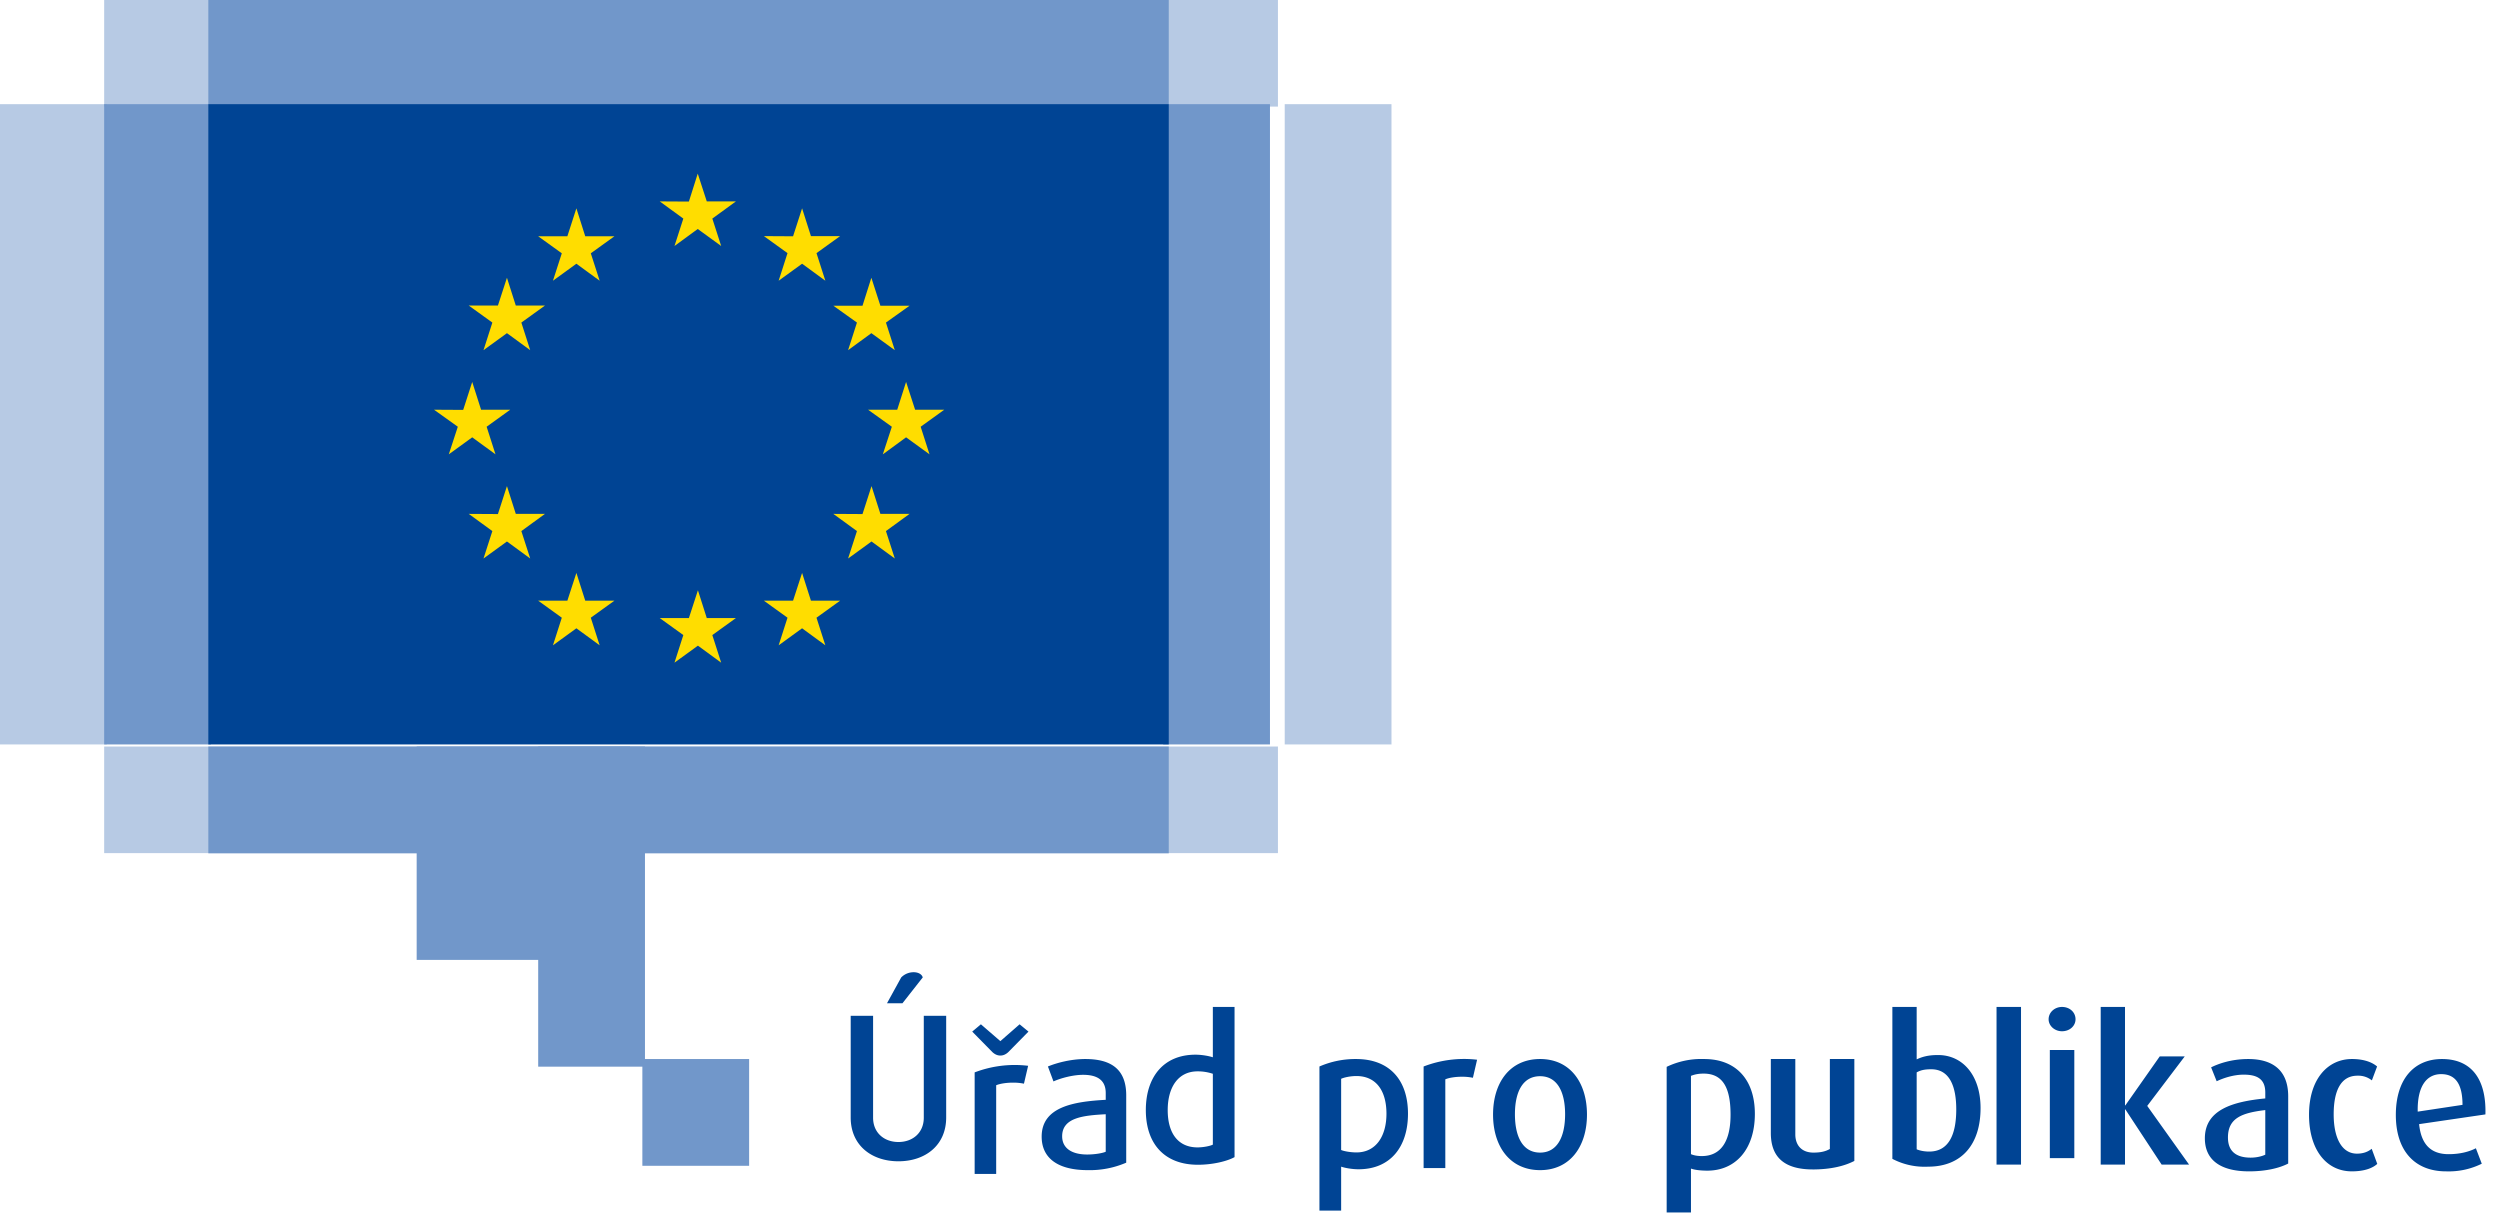 <svg height="70" viewBox="0 0 144 70" width="144" xmlns="http://www.w3.org/2000/svg"><g fill="#7197ca"><path d="m6 49.14h67.61v-6.14h-67.61zm0-43h67.61v-6.14h-67.61z" fill-opacity=".5"/><path d="m12 6.14h55.32v-6.14h-55.32zm0 43.01h55.32v-6.15h-55.32z"/><path d="m67 42.88h6.15v-36.88h-6.15z"/><path d="m74 42.88h6.15v-36.88h-6.15z" fill-opacity=".5"/><path d="m6 42.88h6.15v-36.88h-6.15z"/><path d="m0 42.88h6.15v-36.88h-6.15z" fill-opacity=".5"/><path d="m24 55.29h12.29v-12.29h-12.29z"/><path d="m31 61.44h6.15v-18.44h-6.15z"/><path d="m37 67.15h6.15v-6.15h-6.15z"/></g><path d="m12 42.88h55.32v-36.88h-55.32z" fill="#004494"/><path d="m38.85 14.17 1.34-.98 1.35.98-.51-1.58 1.36-.99h-1.68l-.52-1.6-.51 1.61-1.68-.01 1.36.99zm-7 2 1.35-.98 1.34.98-.51-1.58 1.36-.98h-1.68l-.51-1.61-.52 1.61h-1.68l1.36.98zm-2.65-.17-.52 1.6h-1.68l1.36.98-.51 1.59 1.35-.98 1.34.98-.51-1.59 1.36-.98h-1.68zm-2 9.19 1.34.98-.51-1.59 1.36-.98h-1.68l-.51-1.6-.52 1.61-1.68-.01 1.37.98-.52 1.59zm2.51 4.41-.51-1.6-.52 1.61-1.68-.01 1.36.99-.51 1.58 1.35-.98 1.34.98-.51-1.58 1.36-.99zm4 5-.51-1.6-.52 1.6h-1.68l1.36.98-.51 1.59 1.35-.98 1.34.98-.51-1.59 1.36-.98zm7 1-.51-1.6-.52 1.6h-1.68l1.36.98-.51 1.59 1.35-.98 1.34.98-.51-1.59 1.36-.98zm6-1-.51-1.6-.52 1.6h-1.68l1.36.98-.51 1.59 1.35-.98 1.34.98-.51-1.59 1.36-.98zm4-5-.51-1.6-.52 1.61-1.68-.01 1.36.99-.51 1.58 1.35-.98 1.34.98-.51-1.58 1.36-.99zm3.68-6h-1.68l-.52-1.6-.51 1.6h-1.68l1.37.98-.52 1.59 1.34-.98 1.35.98-.51-1.59zm-5.54-3.43 1.34-.98 1.35.98-.51-1.59 1.36-.97h-1.68l-.52-1.61-.51 1.61h-1.68l1.36.97zm-2.65-8.17-.52 1.61-1.68-.01 1.36.98-.51 1.59 1.35-.98 1.34.98-.51-1.59 1.36-.98h-1.68z" fill="#fd0"/><path d="m51.98 57.79h-.89l.82-1.49a1 1 0 0 1 .72-.3c.25 0 .47.11.52.3zm2.52 6.58v-5.86h-1.29v5.87c0 .88-.65 1.4-1.46 1.4s-1.46-.52-1.46-1.4v-5.87h-1.29v5.86c0 1.6 1.2 2.52 2.75 2.52s2.75-.92 2.75-2.52zm4.48-1.95a3 3 0 0 0 -.63-.06c-.35 0-.73.05-.97.15v5.11h-1.24v-5.85a6.45 6.45 0 0 1 3.08-.38zm.26-3-.51-.42-1.11.97-1.12-.97-.5.42 1.16 1.18c.14.13.29.2.46.2s.32-.07.46-.2zm4.45 4.76c-1.26.07-2.51.18-2.51 1.27 0 .65.5 1.05 1.45 1.05.4 0 .86-.07 1.06-.16zm-3.69 1.29c0-1.71 1.83-2.02 3.69-2.12v-.39c0-.77-.52-1.05-1.3-1.05-.59 0-1.29.19-1.71.38l-.32-.86c.5-.21 1.33-.43 2.15-.43 1.47 0 2.36.57 2.36 2.09v3.88a5.3 5.3 0 0 1 -2.21.43c-1.77 0-2.66-.72-2.66-1.93zm9.86-3.62a2.73 2.73 0 0 0 -.88-.14c-1.13 0-1.72.93-1.72 2.23 0 1.34.6 2.15 1.72 2.15.33 0 .73-.08.88-.16zm-3.86 2.09c0-1.89 1.01-3.19 2.86-3.19.38 0 .79.08 1 .15v-2.9h1.25v8.65c-.41.23-1.24.44-2.11.44-1.92 0-3-1.2-3-3.15zm11.25-1.8v4.1c.15.07.55.14.88.14 1.13 0 1.73-.94 1.73-2.23 0-1.34-.61-2.17-1.73-2.17-.34 0-.72.08-.88.16zm0 5.06v2.53h-1.25v-8.3a5.17 5.17 0 0 1 2.11-.43c1.92 0 2.99 1.2 2.99 3.15 0 1.88-.99 3.2-2.85 3.2-.38 0-.8-.08-1-.15zm7.59-5.12a3 3 0 0 0 -.63-.06c-.35 0-.73.05-.96.15v5.11h-1.25v-5.85a6.47 6.47 0 0 1 3.08-.39zm2.42 2.1c0 1.33.47 2.21 1.45 2.21.97 0 1.44-.88 1.44-2.21 0-1.32-.47-2.19-1.44-2.19-.98 0-1.45.87-1.45 2.19zm-1.26.02c0-1.83.96-3.2 2.71-3.2 1.74 0 2.7 1.37 2.7 3.2 0 1.82-.96 3.2-2.7 3.2-1.75 0-2.71-1.38-2.71-3.2zm11.4-2.23v4.51c.16.07.37.11.62.11 1.12 0 1.66-.87 1.66-2.38 0-1.5-.41-2.37-1.55-2.37-.31 0-.53.05-.73.13zm0 5.34v2.53h-1.4v-8.39a4.61 4.61 0 0 1 2.16-.45c1.82 0 2.92 1.17 2.92 3.16 0 2.04-1.11 3.27-2.74 3.27-.36 0-.73-.04-.94-.12zm7.02.05c-1.67 0-2.42-.73-2.42-2.1v-4.26h1.41v4.34c0 .59.33 1.05 1.05 1.05.41 0 .7-.07.94-.21v-5.18h1.41v5.87c-.52.27-1.3.49-2.39.49m5.98-5.59v4.43c.19.08.45.13.72.13 1.11 0 1.56-.95 1.56-2.43 0-1.3-.37-2.31-1.44-2.31-.38 0-.61.05-.84.18zm-1.4 4.98v-8.75h1.4v3.02c.3-.14.64-.25 1.23-.25 1.44 0 2.45 1.19 2.45 3.05 0 2.09-1.08 3.38-3.02 3.38a4 4 0 0 1 -2.06-.45zm6 .33h1.41v-9.08h-1.41zm3.07-.37h1.41v-6.23h-1.41zm-.07-8c0-.4.35-.71.77-.71.45 0 .78.31.78.71 0 .38-.33.69-.78.69-.42 0-.77-.31-.77-.69zm6.51 8.37-2.09-3.18h-.02v3.18h-1.4v-9.08h1.4v5.67h.02l1.98-2.82h1.44l-2.16 2.85 2.41 3.38zm5.97-3.14c-1.33.16-2.15.45-2.15 1.58 0 .81.49 1.16 1.31 1.16.32 0 .63-.07.84-.17zm-3.48 1.63c0-1.64 1.59-2.12 3.48-2.3v-.34c0-.81-.51-1.03-1.24-1.03-.6 0-1.18.2-1.56.38l-.32-.8c.4-.2 1.15-.48 2.14-.48 1.28 0 2.3.54 2.3 2.15v3.87c-.5.26-1.28.45-2.25.45-1.71 0-2.55-.7-2.55-1.9zm8.46 1.9c-1.42 0-2.46-1.19-2.46-3.26s1.09-3.21 2.47-3.21c.77 0 1.22.23 1.45.43l-.3.8a1.25 1.25 0 0 0 -.83-.27c-.96 0-1.37.87-1.37 2.23 0 1.38.48 2.26 1.34 2.26.39 0 .65-.12.85-.28l.32.87c-.25.23-.71.43-1.47.43m3.8-3.44 2.58-.39c0-1.26-.45-1.77-1.23-1.77-.82 0-1.38.67-1.35 2.16zm.08.72c.12 1.16.67 1.73 1.7 1.73.72 0 1.24-.17 1.57-.34l.34.89a4.3 4.3 0 0 1 -2.06.44c-1.77 0-2.89-1.15-2.89-3.25 0-2.04 1.03-3.22 2.66-3.22 1.65 0 2.56 1.1 2.5 3.19z" fill="#004494"/></svg>